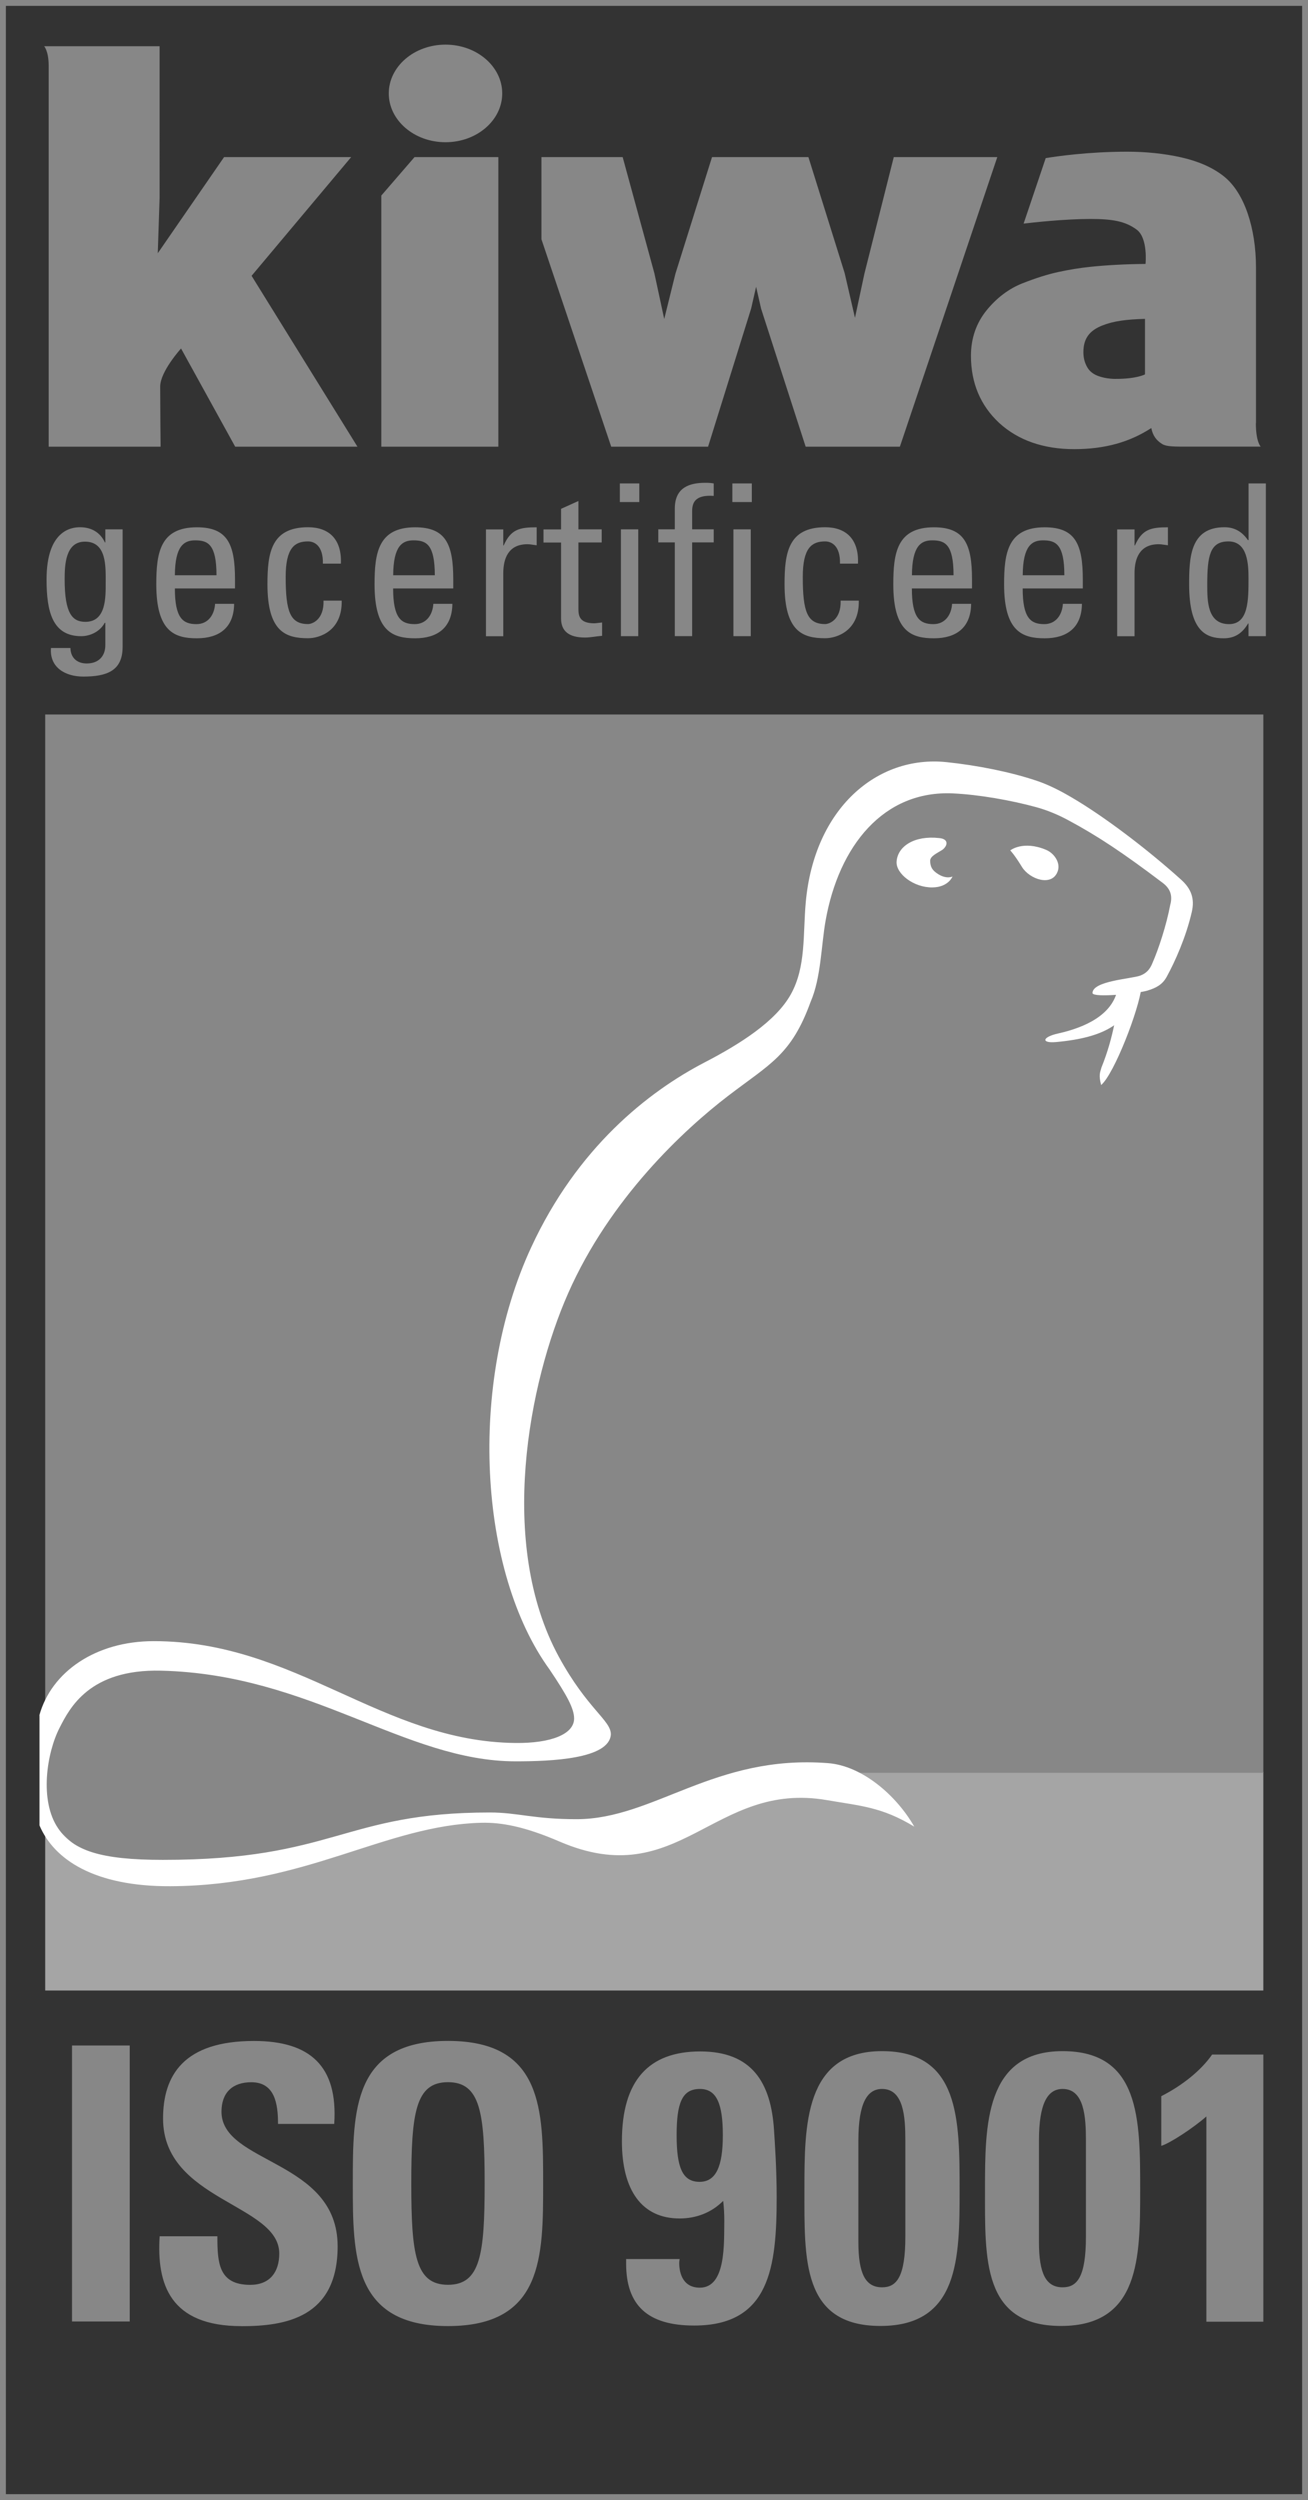 <svg xmlns="http://www.w3.org/2000/svg" viewBox="0 0 222.52 425.2"><rect x="0" y="0" width="222.52" height="425.2" fill="#333333" stroke="none"/><path d="M59.75 26.72H38.12L26.84 43.07l.31-9.38V7.86H7.51s.77.82.77 3.32v64.79h19.04s-.07-6.99-.07-10.22c0-2.57 3.55-6.48 3.55-6.48l9.21 16.7h20.8L42.8 46.91l16.94-20.19ZM152.05 26.72l-4.99 19.81-1.61 7.52-1.76-7.62-6.16-19.71h-16.4l-6.22 19.82-1.91 7.71-1.68-7.79-5.39-19.74H92.11v13.97l11.87 35.28h16.48l7.33-23.51.84-3.69.85 3.73 7.58 23.47h16.03l16.57-49.25h-17.61zM213.67 71.97v-26.5c0-6.6-1.94-12.7-5.48-15.49-1.87-1.49-4.37-2.58-7.31-3.23-2.84-.63-5.93-.95-9.12-.95-6.59 0-12.02.79-13.86 1.09l-3.76 11.14c1.58-.19 7-.79 11.37-.79 3.69 0 5.92.37 7.87 1.82 1.95 1.45 1.5 5.83 1.5 5.83-3.44.03-6.59.2-9.37.49-1.83.19-3.67.49-5.46.88-1.81.39-3.85 1.04-6.07 1.91-2.34.92-4.41 2.48-6.14 4.61-1.76 2.17-2.66 4.77-2.66 7.73 0 4.61 1.61 8.45 4.8 11.42 3.24 2.96 7.53 4.46 12.77 4.46s9.45-1.21 13.11-3.59c.27 1.35.89 2.12 1.87 2.73.77.45 2.09.43 4.26.43h12.49s-.83-.76-.83-4m-18.85-8.33c0 .07-.36.2-.56.26-1.71.55-3.74.55-4.58.55s-2.62-.19-3.72-.94c-.53-.36-.89-.8-1.18-1.44-.3-.66-.45-1.34-.45-2.18 0-2.24.98-3.64 3.21-4.52 1.94-.77 4.13-1.04 7.27-1.13v9.4ZM64.87 33.26v42.71H84.78V26.72H70.52l-5.65 6.54zM75.79 7.59c-5.33 0-9.65 3.73-9.65 8.3s4.32 8.3 9.65 8.3 9.65-3.73 9.65-8.3-4.32-8.3-9.65-8.3M14.45 92.12c-3.35 0-3.45 4.03-3.45 6.44 0 5.83 1.33 7.2 3.53 7.2 3.56 0 3.45-4.21 3.45-6.73 0-2.7.18-6.91-3.53-6.91Zm3.46-2.09h2.95v20c0 4.07-2.7 5.04-6.69 5.04-3.02 0-5.76-1.51-5.5-4.86h3.31c.04 1.69 1.15 2.63 2.77 2.63 2.05 0 3.17-1.26 3.17-3.13v-3.78h-.11c-.76 1.44-2.41 2.27-3.99 2.27-4.93 0-5.9-4.25-5.9-9.64 0-8.35 4.21-8.89 5.68-8.89 1.91 0 3.42.83 4.25 2.59h.07v-2.23ZM36.83 97.84c0-5.29-1.48-5.94-3.63-5.94-1.87 0-3.42.9-3.45 5.94h7.09Zm-7.08 2.23c0 5.07 1.37 6.08 3.67 6.08 2.01 0 3.06-1.62 3.17-3.45h3.24c-.04 4.03-2.52 5.86-6.33 5.86s-6.91-1.15-6.91-9.17c0-5.32.61-9.71 6.91-9.71 5.18 0 6.48 2.84 6.48 8.85v1.55H29.76ZM54.93 95.86c.07-2.99-1.4-3.78-2.52-3.78-2.27 0-3.81 1.08-3.81 6.04 0 5.9.76 8.02 3.81 8.02.68 0 2.73-.72 2.63-3.99h3.09c.11 5.11-3.71 6.4-5.72 6.4-3.85 0-6.91-1.15-6.91-9.17 0-5.32.61-9.71 6.91-9.71 3.63 0 5.76 2.12 5.58 6.19h-3.06ZM73.97 97.84c0-5.29-1.48-5.94-3.63-5.94-1.87 0-3.42.9-3.45 5.94h7.09Zm-7.09 2.23c0 5.07 1.37 6.08 3.67 6.08 2.01 0 3.06-1.62 3.17-3.45h3.24c-.04 4.03-2.52 5.86-6.33 5.86s-6.91-1.15-6.91-9.17c0-5.32.61-9.71 6.91-9.71 5.18 0 6.48 2.84 6.48 8.85v1.55H66.89ZM85.62 92.77h.07c1.22-2.77 2.73-3.09 5.61-3.09v3.06c-.25-.04-.54-.07-.79-.11-.25-.04-.5-.07-.79-.07-3.27 0-4.1 2.48-4.1 4.93v10.72h-2.95V90.04h2.95v2.73ZM95.45 90.03v-3.49l2.95-1.33v4.82h3.96v2.23H98.4v11.12c0 1.15 0 2.63 2.7 2.63.22 0 .68-.07 1.33-.14v2.27c-.97.07-1.94.29-2.91.29-2.81 0-4.07-1.15-4.07-3.24V92.27h-2.99v-2.23h2.99ZM108.58 108.2h-2.95V90.03h2.95v18.17Zm-3.13-25.98h3.31v3.17h-3.31v-3.17ZM114.8 90.03V86.5c0-3.67 2.59-4.39 5.22-4.39.61 0 .97.04 1.4.11v2.12c-3.13-.22-3.67 1.12-3.67 2.59v3.09h3.67v2.23h-3.67v15.94h-2.95V92.25h-2.81v-2.23h2.81ZM127.72 108.2h-2.95V90.03h2.95v18.17Zm-3.13-25.98h3.31v3.17h-3.31v-3.17ZM142.9 95.86c.07-2.99-1.4-3.78-2.52-3.78-2.27 0-3.81 1.08-3.81 6.04 0 5.9.75 8.02 3.81 8.02.68 0 2.73-.72 2.63-3.99h3.09c.11 5.11-3.71 6.4-5.72 6.4-3.85 0-6.91-1.15-6.91-9.17 0-5.32.61-9.71 6.91-9.71 3.63 0 5.76 2.12 5.58 6.19h-3.06ZM162.22 97.84c0-5.29-1.47-5.94-3.63-5.94-1.87 0-3.42.9-3.45 5.94h7.09Zm-7.09 2.23c0 5.07 1.37 6.08 3.67 6.08 2.01 0 3.06-1.62 3.17-3.45h3.24c-.04 4.03-2.52 5.86-6.33 5.86s-6.91-1.15-6.91-9.17c0-5.32.61-9.71 6.91-9.71 5.18 0 6.48 2.84 6.48 8.85v1.55h-10.22ZM181.07 97.84c0-5.29-1.47-5.94-3.63-5.94-1.87 0-3.42.9-3.45 5.94h7.09Zm-7.09 2.23c0 5.07 1.37 6.08 3.67 6.08 2.01 0 3.06-1.62 3.17-3.45h3.24c-.04 4.03-2.52 5.86-6.33 5.86s-6.91-1.15-6.91-9.17c0-5.32.61-9.71 6.91-9.71 5.18 0 6.48 2.84 6.48 8.85v1.55h-10.22ZM193.01 92.77h.07c1.22-2.77 2.73-3.09 5.61-3.09v3.06c-.25-.04-.54-.07-.79-.11-.25-.04-.5-.07-.79-.07-3.27 0-4.1 2.48-4.1 4.93v10.72h-2.95V90.04h2.95v2.73ZM208.98 92.08c-3.17 0-3.6 2.52-3.6 7.38 0 2.73 0 6.69 3.71 6.69 3.31 0 3.31-4.1 3.31-7.77 0-2.41-.14-6.3-3.42-6.3Zm3.42-9.86h2.95v25.98h-2.95v-2.16h-.07c-1.01 1.69-2.27 2.52-4.17 2.52-2.91 0-5.86-1.15-5.86-9.14 0-4.53.14-9.75 6.01-9.75 1.73 0 2.99.76 3.99 2.19h.11v-9.64Z" style="fill:#878787"/><path d="M214.92 301.35H7.69v37.19h207.23v-37.19z" style="fill:#a5a5a5"/><path d="M7.69 121.52h207.23v179.99H135.1c-14.7 1.57-23.95 10.51-35.25 9.48-6.41-.58-11.14-2.07-15.8-2.06-20.56.07-26.22 10.94-56.17 10.94-7.99 0-14.15-4.29-20.19-11.06V121.52Z" style="fill:#878787"/><path d="M171.87 144.64s.64.61 1.99 2.81c1.29 2.11 5.15 3.43 6.09.71.5-1.41-.59-3.03-1.98-3.62-3.93-1.65-6.1.09-6.1.09" style="fill:#fff"/><path d="M6.7 291.72c2.05-7.38 9.58-12.6 19.44-12.6 24.25 0 38.73 17.08 61.53 17.32 6.06.07 10-1.49 10-4.16 0-1.7-1.2-3.91-4.17-8.33-12.06-16.6-13.94-48.47-3.13-71.81 7.83-16.92 19.84-26.44 29.56-31.48 5.81-3.02 12.06-6.91 14.63-11.59 2.58-4.67 2.02-10.12 2.52-15.63 1.45-15.94 12.12-25.04 23.93-23.82 5.21.54 10.96 1.68 15.41 3.19 1.98.67 3.88 1.64 5.75 2.73 5.52 3.2 12.94 8.83 18.74 14.05 1.73 1.55 2.37 3.21 1.84 5.52-1 4.32-2.84 8.4-4.25 10.99-.75 1.38-1.82 1.93-3.34 2.39-1.57.47-9.15 1.26-9.3.42-.02-2.08 6.55-2.42 8.12-2.98 1.05-.41 1.64-1.02 2.11-2.22.98-2.23 2.33-6.29 2.99-9.79.44-1.63 0-2.79-1.26-3.75-6.73-5.09-11.03-7.96-16.08-10.67-1.66-.89-3.5-1.69-5.49-2.23-4.25-1.16-9.66-2.12-14.09-2.33-11.83-.57-19.45 8.9-21.71 21.65-.75 4.24-.77 9.71-2.55 13.81-3.29 9.06-6.9 10.52-14.04 15.99-7.49 5.73-20.08 17.41-27.2 33.55-6.7 15.16-12.06 42.56-1.61 61.8 4.87 8.95 8.91 10.85 8.87 13.25-.27 4.2-10.25 4.57-16.2 4.57-18.84 0-34.84-14.82-60.33-15.42-12.18-.29-15.54 6.37-17.24 9.69-2.2 4.27-3.49 12.42-.25 17.14 2.58 3.76 7.15 5.35 17.82 5.35 29.24 0 30.66-8.06 55.65-8.06 4.65 0 7.5 1.15 14.76 1.14 13.15-.02 23.4-11.05 42.76-9.53 5.76.45 11.58 5.43 14.65 10.8-5.55-3.37-9.14-3.52-14.85-4.51-19.32-3.34-25.07 15.84-45.51 7.04-5.96-2.57-9.9-3.27-13.3-3.19-16.48.42-29.66 10.68-52.9 10.79-12.88.06-19.78-4.5-22.26-10.34v-18.7Z" style="fill:#fff"/><path d="M192.57 167.83c-1.47.1-2.01.06-2.05.36-.45 3.4-1 8.08-3.13 13.35-.25.9-.51 1.3-.06 3 2.23-1.91 6.45-12.83 6.86-16.65.02-.12-.37-.13-1.63-.05M162.05 149.07s-.97.51-2.43-.39c-1.06-.66-1.35-1.26-1.38-2.25-.02-.82 1.16-1.31 2.09-1.9.92-.71 1.09-1.83-.52-1.99-4.3-.49-7.12 1.43-7.28 4.01-.13 2.05 2.92 4.42 6.09 4.38 2.74-.03 3.43-1.87 3.43-1.87" style="fill:#fff"/><path d="M193.43 168.04c-1.11 5.88-5.37 8.43-13.78 9.19-2.57.23-2.36-.86.36-1.46 4.6-1.02 9.23-3.16 10.11-7.49.28-1.37 3.63-1.89 3.32-.24" style="fill:#fff"/><path d="M221.52 1v423.2H1V1h220.52Zm1-1H0v425.2h222.52V0Z" style="fill:#878787"/><path d="M214.92 349.43v45.44h-9.69v-34.91c-2.21 1.95-6.18 4.55-7.67 5v-8.45c3.58-1.82 6.76-4.36 8.65-7.08h8.71ZM163.25 372.51c0 11.44-.07 23.08-13.46 23.08s-12.94-11.38-12.94-23.14c0-10.99 0-23.6 13.2-23.6s13.2 11.63 13.2 23.66Zm-17.22 8.84c0 5.4 1.23 7.67 4.03 7.67 2.47 0 3.96-1.75 3.96-8.64v-16.32c0-3.96-.26-8.78-3.96-8.78-2.54 0-4.03 2.41-4.03 8.78v17.29ZM131.68 362.3c.13 2.02.45 6.5.45 11.38 0 11.9-1.17 21.84-14.04 21.84-7.93 0-11.57-3.45-11.57-10.53v-.78h9.1c-.07.39-.07.58-.07.71 0 .91.2 4.16 3.51 4.16 4.49 0 4.1-7.61 4.16-11.44 0-1.11-.06-2.21-.19-3.32-2.02 2.02-4.62 2.99-7.41 2.99-6.44 0-9.82-4.81-9.82-13.13 0-10.33 4.55-15.28 13.33-15.28s12.03 5.27 12.55 13.39Zm-12.67 8.78c2.79 0 3.96-2.6 3.96-7.93s-1.04-7.87-3.9-7.87c-3.05 0-3.96 2.41-3.96 7.87s.98 7.93 3.9 7.93ZM193.97 372.51c0 11.44-.07 23.08-13.46 23.08s-12.94-11.38-12.94-23.14c0-10.99 0-23.6 13.2-23.6s13.2 11.63 13.2 23.66Zm-17.22 8.84c0 5.4 1.23 7.67 4.03 7.67 2.47 0 3.96-1.75 3.96-8.64v-16.32c0-3.96-.26-8.78-3.96-8.78-2.54 0-4.03 2.41-4.03 8.78v17.29ZM12.25 394.83v-46.94h9.82v46.94h-9.82ZM41.07 395.62c-12.16 0-14.43-7.15-13.91-15.28h9.82c0 4.49.2 8.26 5.59 8.26 3.32 0 4.94-2.15 4.94-5.33 0-8.45-19.77-8.97-19.77-22.95 0-7.35 3.51-13.2 15.47-13.2 9.56 0 14.3 4.29 13.65 14.11H47.3c0-3.51-.58-7.09-4.55-7.09-3.19 0-5.07 1.76-5.07 5.01 0 8.91 19.76 8.13 19.76 22.89 0 12.16-8.91 13.59-16.38 13.59ZM60.02 371.36c0-12.42 0-24.25 16.19-24.25s16.19 11.83 16.19 24.25 0 24.25-16.19 24.25-16.19-11.96-16.19-24.25Zm22.43 0c0-12.03-.72-17.23-6.24-17.23s-6.24 5.2-6.24 17.23.71 17.23 6.24 17.23 6.24-5.2 6.24-17.23Z" style="fill:#878787"/></svg>